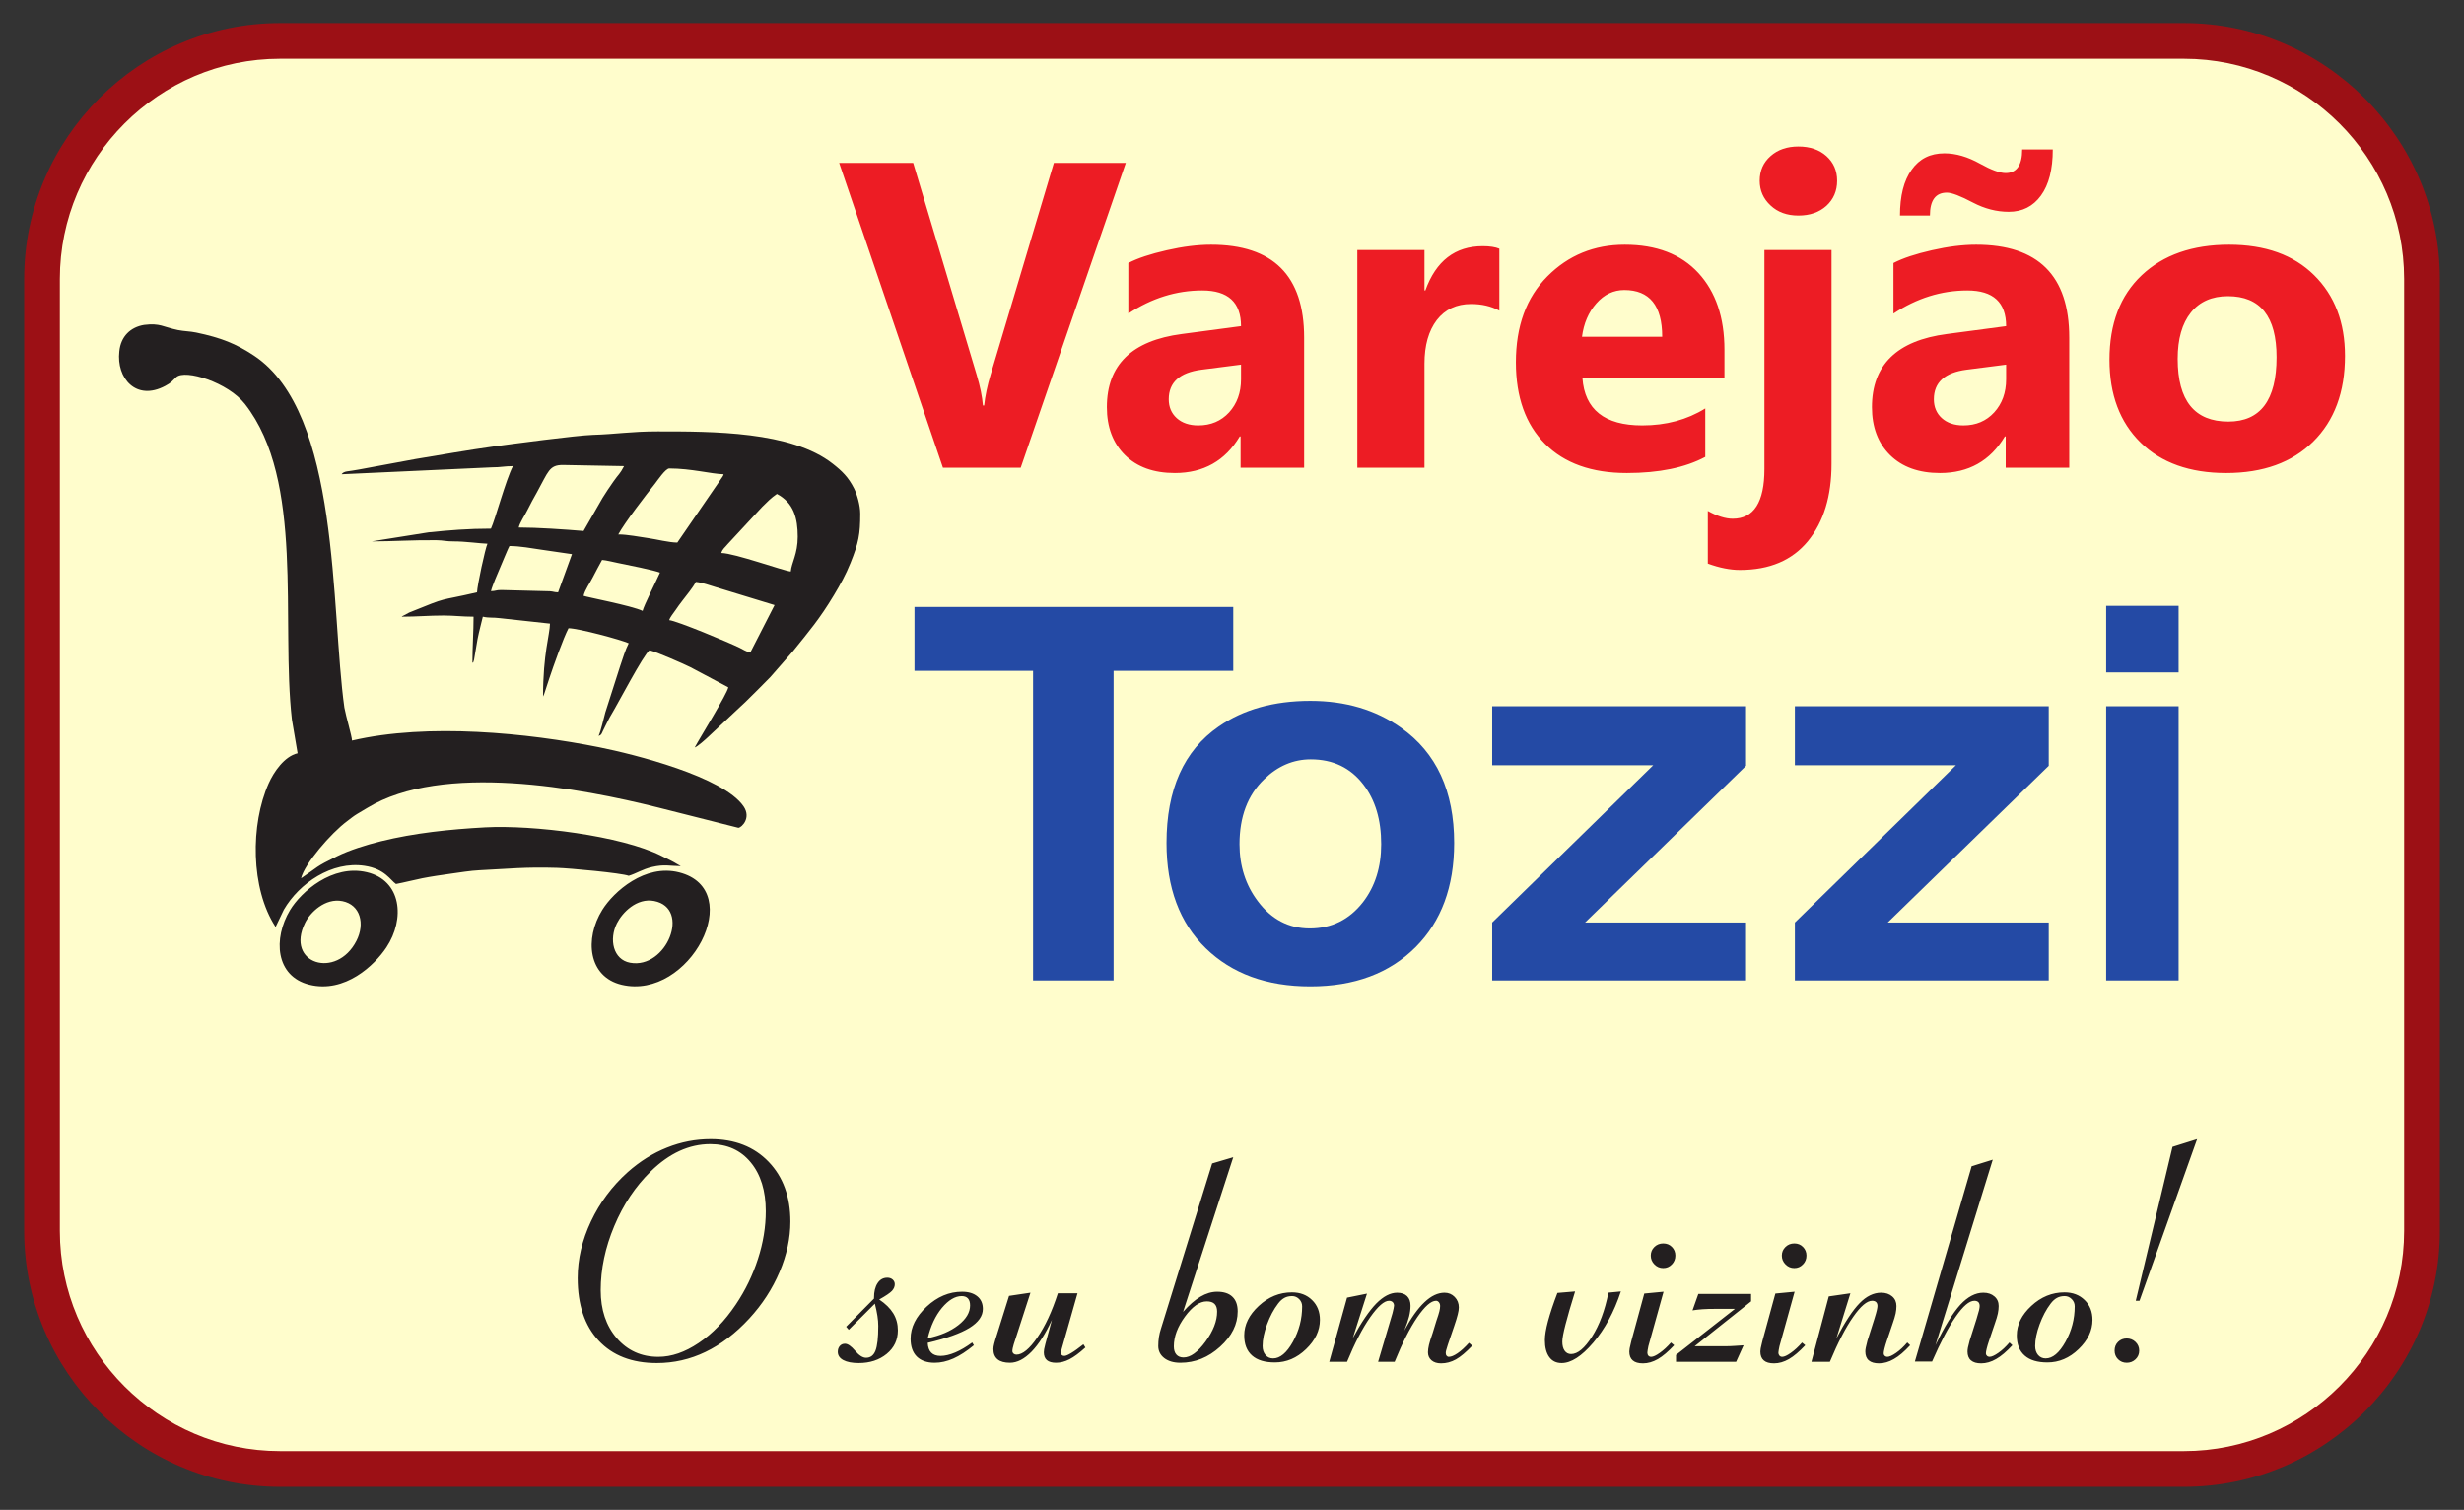 <?xml version="1.0" encoding="UTF-8"?>
<svg xmlns="http://www.w3.org/2000/svg" xmlns:xlink="http://www.w3.org/1999/xlink" width="289.134pt" height="177.165pt" viewBox="0 0 289.134 177.165" version="1.1">
<rect x="0" y="0" width="289.134" height="177.165" fill="#333333" stroke="none"/>
<g id="surface1">
<path style=" stroke:none;fill-rule:evenodd;fill:rgb(100%,98.979%,80%);fill-opacity:1;" d="M 32.855 4.801 L 256.277 4.801 C 271.637 4.801 284.203 17.367 284.203 32.727 L 284.203 144.438 C 284.203 159.797 271.637 172.363 256.277 172.363 L 32.855 172.363 C 17.496 172.363 4.93 159.797 4.93 144.438 L 4.93 32.727 C 4.93 17.367 17.496 4.801 32.855 4.801 "/>
<path style=" stroke:none;fill-rule:nonzero;fill:rgb(61.096%,6.587%,8.472%);fill-opacity:1;" d="M 32.855 2.707 L 256.277 2.707 C 264.535 2.707 272.043 6.082 277.48 11.523 C 282.922 16.965 286.301 24.469 286.301 32.727 L 286.301 144.438 C 286.301 152.695 282.922 160.203 277.48 165.645 C 272.043 171.082 264.535 174.461 256.277 174.461 L 32.855 174.461 C 24.598 174.461 17.094 171.082 11.652 165.645 C 6.211 160.203 2.836 152.695 2.836 144.438 L 2.836 32.727 C 2.836 24.469 6.211 16.965 11.652 11.523 C 17.094 6.082 24.598 2.707 32.855 2.707 Z M 256.277 6.895 L 32.855 6.895 C 25.754 6.895 19.297 9.801 14.613 14.484 C 9.93 19.168 7.023 25.625 7.023 32.727 L 7.023 144.438 C 7.023 151.539 9.93 157.996 14.613 162.68 C 19.297 167.363 25.754 170.27 32.855 170.27 L 256.277 170.27 C 263.379 170.27 269.836 167.363 274.52 162.68 C 279.203 157.996 282.109 151.539 282.109 144.438 L 282.109 32.727 C 282.109 25.625 279.203 19.168 274.52 14.484 C 269.836 9.801 263.379 6.895 256.277 6.895 "/>
<path style=" stroke:none;fill-rule:nonzero;fill:rgb(13.73%,12.16%,12.549%);fill-opacity:1;" d="M 89.859 142.117 C 89.859 139.723 89.266 137.816 88.094 136.395 C 86.918 134.961 85.332 134.25 83.348 134.25 C 82.109 134.25 80.91 134.516 79.734 135.051 C 78.566 135.59 77.445 136.387 76.371 137.441 C 74.57 139.199 73.133 141.344 72.078 143.867 C 71.02 146.387 70.488 148.898 70.488 151.395 C 70.488 153.691 71.117 155.566 72.375 157.023 C 73.637 158.48 75.266 159.211 77.25 159.211 C 78.797 159.211 80.375 158.668 81.98 157.586 C 83.598 156.508 85.047 155 86.344 153.07 C 87.465 151.406 88.328 149.621 88.938 147.727 C 89.555 145.836 89.859 143.957 89.859 142.117 Z M 67.785 149.965 C 67.785 147.734 68.309 145.516 69.348 143.312 C 70.391 141.105 71.82 139.184 73.656 137.539 C 75.074 136.277 76.609 135.312 78.266 134.656 C 79.918 133.992 81.629 133.664 83.391 133.664 C 86.223 133.664 88.488 134.555 90.191 136.324 C 91.895 138.098 92.746 140.438 92.746 143.336 C 92.746 145.281 92.324 147.246 91.48 149.238 C 90.633 151.23 89.449 153.059 87.926 154.711 C 86.309 156.465 84.59 157.766 82.781 158.637 C 80.973 159.508 79.07 159.941 77.066 159.941 C 74.156 159.941 71.879 159.059 70.238 157.297 C 68.602 155.539 67.785 153.094 67.785 149.965 Z M 99.594 156.035 L 99.289 155.676 L 102.559 152.375 L 102.559 152.273 C 102.559 151.555 102.699 150.988 102.98 150.562 C 103.254 150.141 103.637 149.926 104.125 149.926 C 104.375 149.926 104.582 150 104.746 150.141 C 104.91 150.285 104.996 150.469 104.996 150.695 C 104.996 150.969 104.887 151.227 104.668 151.469 C 104.445 151.707 103.949 152.047 103.168 152.484 C 103.918 152.984 104.465 153.527 104.824 154.117 C 105.184 154.711 105.359 155.367 105.359 156.105 C 105.359 157.227 104.922 158.145 104.051 158.863 C 103.172 159.582 102.078 159.941 100.754 159.941 C 99.996 159.941 99.391 159.824 98.957 159.594 C 98.527 159.363 98.309 159.039 98.309 158.621 C 98.309 158.344 98.387 158.121 98.539 157.945 C 98.695 157.766 98.898 157.676 99.148 157.676 C 99.484 157.676 99.879 157.949 100.34 158.496 C 100.809 159.047 101.238 159.32 101.625 159.32 C 102.145 159.32 102.512 159.047 102.73 158.492 C 102.949 157.938 103.059 156.969 103.059 155.594 C 103.059 155.219 103.027 154.824 102.961 154.406 C 102.895 153.984 102.797 153.504 102.66 152.969 Z M 108.863 157.02 C 110.344 156.719 111.535 156.207 112.457 155.488 C 113.375 154.77 113.832 153.996 113.832 153.176 C 113.832 152.816 113.746 152.547 113.582 152.359 C 113.414 152.176 113.168 152.082 112.852 152.082 C 112.074 152.082 111.305 152.547 110.531 153.465 C 109.766 154.391 109.211 155.574 108.863 157.02 Z M 114.082 157.527 L 114.277 157.852 C 113.43 158.551 112.633 159.07 111.879 159.406 C 111.121 159.742 110.387 159.906 109.672 159.906 C 108.773 159.906 108.07 159.66 107.582 159.18 C 107.098 158.699 106.852 158.004 106.852 157.086 C 106.852 155.738 107.48 154.484 108.734 153.32 C 109.988 152.156 111.371 151.57 112.891 151.57 C 113.648 151.57 114.246 151.75 114.68 152.109 C 115.113 152.461 115.332 152.953 115.332 153.59 C 115.332 154.422 114.809 155.16 113.762 155.812 C 112.711 156.457 111.082 157.043 108.863 157.566 C 108.887 158.078 109.02 158.461 109.277 158.719 C 109.527 158.973 109.887 159.102 110.367 159.102 C 110.879 159.102 111.453 158.965 112.09 158.699 C 112.723 158.43 113.387 158.039 114.082 157.527 Z M 118.406 152.059 L 120.918 151.684 L 118.957 157.742 C 118.914 157.895 118.871 158.047 118.84 158.188 C 118.809 158.332 118.797 158.449 118.797 158.547 C 118.797 158.66 118.848 158.758 118.938 158.84 C 119.035 158.918 119.152 158.953 119.277 158.953 C 119.98 158.953 120.797 158.289 121.715 156.957 C 122.637 155.629 123.445 153.895 124.133 151.754 L 126.438 151.754 L 124.613 158.188 C 124.578 158.297 124.555 158.395 124.535 158.484 C 124.516 158.57 124.504 158.66 124.504 158.742 C 124.504 158.863 124.543 158.953 124.602 159.008 C 124.668 159.07 124.766 159.102 124.902 159.102 C 125.066 159.102 125.34 158.984 125.711 158.758 C 126.09 158.535 126.559 158.191 127.129 157.742 L 127.363 158.113 C 126.66 158.758 126.039 159.215 125.504 159.492 C 124.973 159.766 124.445 159.906 123.922 159.906 C 123.438 159.906 123.086 159.801 122.848 159.602 C 122.609 159.398 122.488 159.09 122.488 158.676 C 122.488 158.566 122.5 158.441 122.523 158.316 C 122.551 158.18 122.598 157.98 122.664 157.707 L 123.434 154.875 C 122.695 156.48 121.902 157.719 121.059 158.594 C 120.203 159.465 119.359 159.906 118.512 159.906 C 117.871 159.906 117.383 159.77 117.062 159.504 C 116.734 159.234 116.566 158.832 116.566 158.297 C 116.566 158.133 116.598 157.918 116.668 157.656 C 116.734 157.395 116.836 157.047 116.977 156.621 Z M 141.609 152.703 C 140.773 152.703 139.922 153.297 139.051 154.484 C 138.18 155.672 137.742 156.836 137.742 157.98 C 137.742 158.395 137.84 158.719 138.035 158.941 C 138.23 159.168 138.516 159.285 138.879 159.285 C 139.691 159.285 140.551 158.66 141.457 157.426 C 142.363 156.184 142.82 155.012 142.82 153.906 C 142.82 153.496 142.719 153.199 142.516 152.996 C 142.316 152.801 142.012 152.703 141.609 152.703 Z M 136.238 155.883 L 142.238 136.516 L 144.715 135.785 L 138.824 153.934 C 139.52 153.145 140.195 152.551 140.855 152.156 C 141.512 151.766 142.168 151.57 142.828 151.57 C 143.605 151.57 144.211 151.766 144.617 152.164 C 145.027 152.551 145.234 153.125 145.234 153.875 C 145.234 155.398 144.547 156.781 143.168 158.027 C 141.797 159.277 140.238 159.906 138.504 159.906 C 137.73 159.906 137.102 159.723 136.625 159.363 C 136.152 158.996 135.914 158.523 135.914 157.938 C 135.914 157.586 135.938 157.23 135.992 156.891 C 136.047 156.543 136.129 156.207 136.238 155.883 Z M 151.625 152.082 C 151.277 152.082 150.977 152.152 150.723 152.289 C 150.465 152.426 150.215 152.648 149.98 152.961 C 149.453 153.648 149.023 154.465 148.676 155.41 C 148.328 156.348 148.156 157.195 148.156 157.945 C 148.156 158.375 148.273 158.723 148.5 158.992 C 148.723 159.258 149.023 159.395 149.387 159.395 C 150.211 159.395 150.984 158.746 151.707 157.457 C 152.434 156.16 152.797 154.77 152.797 153.285 C 152.797 152.961 152.684 152.68 152.453 152.441 C 152.219 152.207 151.941 152.082 151.625 152.082 Z M 146 156.695 C 146 155.445 146.566 154.289 147.707 153.234 C 148.848 152.176 150.145 151.645 151.594 151.645 C 152.562 151.645 153.348 151.945 153.961 152.547 C 154.578 153.145 154.883 153.922 154.883 154.875 C 154.883 156.121 154.34 157.266 153.254 158.309 C 152.172 159.352 150.953 159.867 149.594 159.867 C 148.426 159.867 147.535 159.602 146.922 159.059 C 146.305 158.516 146 157.73 146 156.695 Z M 155.977 159.797 L 158.066 152.266 L 160.406 151.793 L 158.742 157.012 C 159.742 155.16 160.664 153.809 161.496 152.953 C 162.332 152.109 163.148 151.684 163.945 151.684 C 164.445 151.684 164.836 151.816 165.109 152.082 C 165.383 152.352 165.516 152.73 165.516 153.215 C 165.516 153.594 165.461 154.016 165.348 154.477 C 165.23 154.941 165.043 155.496 164.781 156.133 C 165.578 154.648 166.371 153.539 167.156 152.797 C 167.934 152.055 168.723 151.684 169.508 151.684 C 169.969 151.684 170.367 151.848 170.695 152.18 C 171.02 152.512 171.184 152.926 171.184 153.41 C 171.184 153.637 171.141 153.91 171.055 154.246 C 170.977 154.582 170.828 155.043 170.629 155.637 L 169.898 157.777 C 169.785 158.113 169.719 158.34 169.691 158.461 C 169.66 158.578 169.648 158.676 169.648 158.746 C 169.648 158.887 169.676 159.004 169.746 159.082 C 169.812 159.168 169.898 159.211 170.008 159.211 C 170.281 159.211 170.621 159.07 171.031 158.789 C 171.445 158.512 171.887 158.102 172.375 157.566 L 172.754 157.906 C 172.027 158.668 171.391 159.203 170.836 159.516 C 170.281 159.824 169.703 159.977 169.098 159.977 C 168.625 159.977 168.246 159.855 167.973 159.617 C 167.699 159.379 167.562 159.062 167.562 158.676 C 167.562 158.438 167.602 158.145 167.68 157.809 C 167.758 157.469 167.906 157 168.117 156.402 L 168.543 155.008 C 168.723 154.484 168.844 154.105 168.898 153.875 C 168.957 153.645 168.988 153.43 168.988 153.242 C 168.988 153.07 168.941 152.93 168.848 152.809 C 168.75 152.691 168.637 152.633 168.508 152.633 C 167.922 152.633 167.191 153.277 166.309 154.562 C 165.434 155.848 164.543 157.59 163.652 159.797 L 161.711 159.797 L 163.402 154.082 C 163.453 153.887 163.488 153.711 163.527 153.547 C 163.562 153.375 163.582 153.266 163.582 153.203 C 163.582 153.039 163.527 152.898 163.422 152.789 C 163.312 152.688 163.172 152.633 162.988 152.633 C 162.422 152.633 161.688 153.277 160.777 154.57 C 159.875 155.859 158.969 157.602 158.066 159.797 Z M 182.754 151.711 L 184.828 151.535 C 184.328 153.137 183.957 154.43 183.707 155.398 C 183.457 156.367 183.328 157.043 183.328 157.418 C 183.328 157.883 183.418 158.242 183.602 158.496 C 183.785 158.754 184.039 158.883 184.355 158.883 C 185.133 158.883 185.945 158.199 186.812 156.84 C 187.684 155.477 188.324 153.758 188.738 151.676 L 190.199 151.535 C 189.402 153.949 188.316 155.957 186.957 157.547 C 185.594 159.145 184.355 159.941 183.25 159.941 C 182.617 159.941 182.129 159.703 181.793 159.234 C 181.453 158.766 181.281 158.102 181.281 157.25 C 181.281 156.688 181.402 155.945 181.648 155.027 C 181.898 154.102 182.262 152.996 182.754 151.711 Z M 193.707 147.332 C 193.707 146.93 193.848 146.59 194.133 146.316 C 194.422 146.039 194.766 145.906 195.168 145.906 C 195.57 145.906 195.914 146.039 196.188 146.316 C 196.461 146.59 196.594 146.93 196.594 147.332 C 196.594 147.734 196.453 148.082 196.176 148.367 C 195.895 148.656 195.559 148.793 195.168 148.793 C 194.766 148.793 194.422 148.648 194.133 148.355 C 193.848 148.07 193.707 147.723 193.707 147.332 Z M 192.945 151.785 L 195.207 151.57 L 193.426 157.961 C 193.391 158.113 193.367 158.262 193.344 158.398 C 193.316 158.535 193.305 158.637 193.305 158.711 C 193.305 158.863 193.348 158.984 193.426 159.078 C 193.512 159.168 193.621 159.211 193.75 159.211 C 193.988 159.211 194.324 159.059 194.762 158.746 C 195.199 158.438 195.637 158.035 196.078 157.535 L 196.453 157.852 C 195.762 158.59 195.125 159.133 194.543 159.473 C 193.957 159.809 193.371 159.977 192.793 159.977 C 192.258 159.977 191.855 159.863 191.59 159.629 C 191.32 159.398 191.188 159.051 191.188 158.582 C 191.188 158.395 191.242 158.09 191.352 157.676 C 191.379 157.535 191.41 157.414 191.438 157.316 Z M 196.668 159.797 L 196.668 158.992 L 203.582 153.582 L 201.273 153.582 C 200.699 153.582 200.195 153.594 199.77 153.625 C 199.336 153.656 198.953 153.699 198.605 153.758 L 199.289 151.828 L 205.477 151.828 L 205.477 152.703 L 198.855 157.969 L 202.418 157.969 C 202.785 157.969 203.16 157.957 203.531 157.93 C 203.91 157.906 204.266 157.883 204.598 157.859 L 203.723 159.797 Z M 209.086 147.332 C 209.086 146.93 209.227 146.59 209.516 146.316 C 209.801 146.039 210.148 145.906 210.551 145.906 C 210.953 145.906 211.293 146.039 211.566 146.316 C 211.84 146.59 211.977 146.93 211.977 147.332 C 211.977 147.734 211.836 148.082 211.555 148.367 C 211.273 148.656 210.941 148.793 210.551 148.793 C 210.148 148.793 209.801 148.648 209.516 148.355 C 209.227 148.07 209.086 147.723 209.086 147.332 Z M 208.328 151.785 L 210.586 151.57 L 208.809 157.961 C 208.77 158.113 208.746 158.262 208.723 158.398 C 208.699 158.535 208.684 158.637 208.684 158.711 C 208.684 158.863 208.73 158.984 208.809 159.078 C 208.895 159.168 209.004 159.211 209.129 159.211 C 209.367 159.211 209.703 159.059 210.141 158.746 C 210.582 158.438 211.02 158.035 211.457 157.535 L 211.836 157.852 C 211.141 158.59 210.508 159.133 209.922 159.473 C 209.336 159.809 208.754 159.977 208.172 159.977 C 207.637 159.977 207.234 159.863 206.969 159.629 C 206.699 159.398 206.566 159.051 206.566 158.582 C 206.566 158.395 206.621 158.09 206.73 157.676 C 206.762 157.535 206.793 157.414 206.816 157.316 Z M 214.723 159.797 L 212.559 159.797 L 214.594 152.121 L 217.133 151.754 L 215.488 157.047 C 216.5 155.109 217.41 153.734 218.211 152.914 C 219.012 152.09 219.855 151.684 220.734 151.684 C 221.27 151.684 221.703 151.828 222.039 152.121 C 222.371 152.406 222.535 152.785 222.535 153.246 C 222.535 153.52 222.508 153.812 222.441 154.129 C 222.371 154.441 222.258 154.832 222.094 155.293 L 221.398 157.352 C 221.289 157.676 221.203 157.961 221.137 158.23 C 221.07 158.492 221.039 158.688 221.039 158.812 C 221.039 158.926 221.082 159.016 221.16 159.094 C 221.246 159.172 221.348 159.211 221.465 159.211 C 221.703 159.211 222.051 159.059 222.496 158.746 C 222.941 158.438 223.379 158.027 223.805 157.527 L 224.145 157.852 C 223.465 158.59 222.836 159.133 222.246 159.465 C 221.656 159.809 221.07 159.977 220.492 159.977 C 219.969 159.977 219.562 159.863 219.289 159.629 C 219.016 159.398 218.883 159.047 218.883 158.582 C 218.883 158.453 218.902 158.297 218.938 158.121 C 218.973 157.945 219.035 157.676 219.133 157.316 L 219.938 154.777 C 220.09 154.289 220.188 153.941 220.234 153.734 C 220.281 153.52 220.309 153.355 220.309 153.242 C 220.309 153.047 220.254 152.898 220.148 152.789 C 220.039 152.688 219.887 152.633 219.68 152.633 C 219.078 152.633 218.336 153.258 217.465 154.508 C 216.586 155.758 215.672 157.523 214.723 159.797 Z M 224.699 159.766 L 231.359 136.844 L 233.836 136.074 L 227.113 157.852 C 228.176 155.641 229.152 154.059 230.023 153.105 C 230.898 152.156 231.801 151.684 232.727 151.684 C 233.266 151.684 233.695 151.828 234.031 152.121 C 234.367 152.406 234.531 152.785 234.531 153.246 C 234.531 153.52 234.5 153.812 234.434 154.129 C 234.367 154.441 234.25 154.832 234.086 155.293 L 233.391 157.352 C 233.281 157.676 233.195 157.961 233.129 158.23 C 233.062 158.492 233.031 158.688 233.031 158.812 C 233.031 158.926 233.074 159.016 233.16 159.094 C 233.238 159.172 233.344 159.211 233.457 159.211 C 233.695 159.211 234.043 159.059 234.488 158.746 C 234.934 158.438 235.371 158.027 235.797 157.527 L 236.141 157.852 C 235.457 158.59 234.824 159.133 234.238 159.465 C 233.648 159.809 233.062 159.977 232.477 159.977 C 231.953 159.977 231.559 159.863 231.285 159.629 C 231.008 159.398 230.875 159.047 230.875 158.582 C 230.875 158.453 230.895 158.297 230.926 158.121 C 230.961 157.945 231.027 157.676 231.125 157.316 L 231.93 154.777 C 232.082 154.289 232.18 153.941 232.23 153.734 C 232.277 153.52 232.301 153.355 232.301 153.242 C 232.301 153.047 232.246 152.898 232.145 152.789 C 232.035 152.688 231.883 152.633 231.676 152.633 C 231.082 152.633 230.359 153.246 229.5 154.484 C 228.641 155.715 227.715 157.473 226.715 159.766 Z M 242.277 152.082 C 241.934 152.082 241.633 152.152 241.379 152.289 C 241.121 152.426 240.871 152.648 240.633 152.961 C 240.109 153.648 239.68 154.465 239.332 155.41 C 238.984 156.348 238.812 157.195 238.812 157.945 C 238.812 158.375 238.93 158.723 239.152 158.992 C 239.379 159.258 239.68 159.395 240.043 159.395 C 240.867 159.395 241.641 158.746 242.363 157.457 C 243.09 156.16 243.453 154.77 243.453 153.285 C 243.453 152.961 243.34 152.68 243.105 152.441 C 242.875 152.207 242.598 152.082 242.277 152.082 Z M 236.656 156.695 C 236.656 155.445 237.223 154.289 238.363 153.234 C 239.5 152.176 240.801 151.645 242.25 151.645 C 243.219 151.645 244.004 151.945 244.617 152.547 C 245.234 153.145 245.539 153.922 245.539 154.875 C 245.539 156.121 244.996 157.266 243.91 158.309 C 242.828 159.352 241.609 159.867 240.25 159.867 C 239.082 159.867 238.191 159.602 237.578 159.059 C 236.961 158.516 236.656 157.73 236.656 156.695 Z M 248.133 158.48 C 248.133 158.078 248.266 157.734 248.539 157.461 C 248.816 157.188 249.156 157.055 249.559 157.055 C 249.961 157.055 250.309 157.195 250.594 157.473 C 250.879 157.754 251.02 158.09 251.02 158.48 C 251.02 158.883 250.879 159.223 250.594 159.496 C 250.309 159.77 249.961 159.906 249.559 159.906 C 249.156 159.906 248.816 159.77 248.539 159.496 C 248.266 159.223 248.133 158.883 248.133 158.48 Z M 250.617 152.633 L 254.93 134.57 L 257.816 133.664 L 251.055 152.633 Z M 250.617 152.633 "/>
<path style=" stroke:none;fill-rule:nonzero;fill:rgb(92.94%,10.979%,14.119%);fill-opacity:1;" d="M 132.105 19.113 L 119.773 54.883 L 110.648 54.883 L 98.469 19.113 L 107.156 19.113 L 114.613 44.008 C 115.016 45.355 115.254 46.539 115.34 47.578 L 115.484 47.578 C 115.602 46.461 115.859 45.234 116.258 43.906 L 123.664 19.113 Z M 153.031 54.883 L 145.574 54.883 L 145.574 51.215 L 145.473 51.215 C 143.762 54.074 141.223 55.504 137.859 55.504 C 135.383 55.504 133.434 54.805 132.012 53.402 C 130.59 51.996 129.883 50.113 129.883 47.773 C 129.883 42.816 132.82 39.957 138.688 39.191 L 145.625 38.27 C 145.625 35.477 144.109 34.082 141.078 34.082 C 138.039 34.082 135.145 34.984 132.402 36.797 L 132.402 30.863 C 133.5 30.293 135 29.797 136.906 29.363 C 138.805 28.93 140.543 28.715 142.109 28.715 C 149.391 28.715 153.031 32.352 153.031 39.617 Z M 145.625 44.504 L 145.625 42.785 L 140.984 43.379 C 138.422 43.711 137.145 44.871 137.145 46.852 C 137.145 47.746 137.449 48.488 138.074 49.059 C 138.703 49.629 139.547 49.918 140.609 49.918 C 142.09 49.918 143.293 49.406 144.23 48.387 C 145.156 47.363 145.625 46.07 145.625 44.504 Z M 175.938 36.449 C 174.984 35.93 173.879 35.672 172.617 35.672 C 170.906 35.672 169.57 36.305 168.598 37.555 C 167.637 38.816 167.152 40.52 167.152 42.68 L 167.152 54.883 L 159.273 54.883 L 159.273 29.34 L 167.152 29.34 L 167.152 34.082 L 167.254 34.082 C 168.504 30.617 170.746 28.887 173.988 28.887 C 174.824 28.887 175.469 28.988 175.938 29.184 Z M 202.352 44.359 L 185.688 44.359 C 185.953 48.062 188.293 49.918 192.695 49.918 C 195.504 49.918 197.973 49.254 200.102 47.926 L 200.102 53.613 C 197.746 54.875 194.68 55.504 190.898 55.504 C 186.777 55.504 183.574 54.363 181.293 52.074 C 179.02 49.793 177.879 46.598 177.879 42.512 C 177.879 38.27 179.105 34.906 181.574 32.43 C 184.035 29.953 187.059 28.715 190.652 28.715 C 194.371 28.715 197.258 29.824 199.293 32.031 C 201.328 34.242 202.352 37.25 202.352 41.039 Z M 195.047 39.512 C 195.047 35.859 193.562 34.031 190.602 34.031 C 189.34 34.031 188.242 34.551 187.32 35.598 C 186.395 36.645 185.84 37.957 185.637 39.512 Z M 211.027 25.293 C 209.699 25.293 208.609 24.902 207.766 24.109 C 206.914 23.32 206.488 22.355 206.488 21.207 C 206.488 20.023 206.914 19.062 207.766 18.312 C 208.609 17.562 209.699 17.188 211.027 17.188 C 212.383 17.188 213.473 17.562 214.316 18.312 C 215.148 19.062 215.574 20.023 215.574 21.207 C 215.574 22.398 215.148 23.387 214.316 24.152 C 213.473 24.91 212.383 25.293 211.027 25.293 Z M 214.918 54.43 C 214.918 58.211 214 61.227 212.152 63.492 C 210.305 65.746 207.648 66.879 204.172 66.879 C 203.023 66.879 201.773 66.633 200.402 66.133 L 200.402 59.949 C 201.5 60.562 202.48 60.867 203.32 60.867 C 205.801 60.867 207.043 58.926 207.043 55.035 L 207.043 29.34 L 214.918 29.34 Z M 242.812 54.883 L 235.355 54.883 L 235.355 51.215 L 235.254 51.215 C 233.543 54.074 231.004 55.504 227.641 55.504 C 225.164 55.504 223.211 54.805 221.789 53.402 C 220.367 51.996 219.66 50.113 219.66 47.773 C 219.66 42.816 222.598 39.957 228.465 39.191 L 235.406 38.27 C 235.406 35.477 233.891 34.082 230.859 34.082 C 227.82 34.082 224.926 34.984 222.184 36.797 L 222.184 30.863 C 223.281 30.293 224.777 29.797 226.688 29.363 C 228.586 28.93 230.324 28.715 231.891 28.715 C 239.168 28.715 242.812 32.352 242.812 39.617 Z M 235.406 44.504 L 235.406 42.785 L 230.766 43.379 C 228.203 43.711 226.926 44.871 226.926 46.852 C 226.926 47.746 227.23 48.488 227.852 49.059 C 228.484 49.629 229.328 49.918 230.391 49.918 C 231.871 49.918 233.074 49.406 234.008 48.387 C 234.938 47.363 235.406 46.07 235.406 44.504 Z M 240.879 17.535 C 240.879 19.871 240.422 21.668 239.492 22.945 C 238.574 24.211 237.312 24.852 235.719 24.852 C 234.289 24.852 232.895 24.492 231.523 23.777 C 230.051 22.996 229.02 22.602 228.457 22.602 C 227.129 22.602 226.465 23.496 226.465 25.293 L 222.949 25.293 C 222.949 22.984 223.398 21.191 224.32 19.914 C 225.23 18.625 226.508 17.988 228.16 17.988 C 229.504 17.988 230.902 18.398 232.348 19.207 C 233.66 19.938 234.664 20.305 235.348 20.305 C 236.641 20.305 237.289 19.383 237.289 17.535 Z M 261.223 55.504 C 256.965 55.504 253.617 54.312 251.184 51.93 C 248.75 49.543 247.531 46.301 247.531 42.211 C 247.531 37.988 248.789 34.676 251.32 32.293 C 253.848 29.91 257.273 28.715 261.57 28.715 C 265.812 28.715 269.141 29.91 271.551 32.293 C 273.961 34.676 275.168 37.836 275.168 41.762 C 275.168 46 273.926 49.355 271.441 51.816 C 268.953 54.277 265.547 55.504 261.223 55.504 Z M 261.426 34.754 C 259.562 34.754 258.113 35.395 257.086 36.668 C 256.055 37.957 255.535 39.77 255.535 42.109 C 255.535 47.016 257.52 49.469 261.477 49.469 C 265.25 49.469 267.141 46.945 267.141 41.914 C 267.141 37.137 265.234 34.754 261.426 34.754 "/>
<path style=" stroke:none;fill-rule:nonzero;fill:rgb(14.432%,28.944%,64.546%);fill-opacity:1;" d="M 144.715 78.711 L 130.672 78.711 L 130.672 115.047 L 121.223 115.047 L 121.223 78.711 L 107.309 78.711 L 107.309 71.219 L 144.715 71.219 Z M 170.637 98.918 C 170.637 104.047 169.129 108.121 166.105 111.145 C 163.039 114.207 158.926 115.742 153.762 115.742 C 148.648 115.742 144.559 114.25 141.492 111.27 C 138.418 108.289 136.883 104.164 136.883 98.918 C 136.883 92.629 138.922 88.074 143.004 85.25 C 145.891 83.246 149.48 82.238 153.762 82.238 C 157.887 82.238 161.422 83.289 164.395 85.387 C 168.562 88.324 170.637 92.828 170.637 98.918 Z M 162.074 99.051 C 162.074 96.199 161.383 93.879 159.996 92.074 C 158.484 90.09 156.418 89.102 153.812 89.102 C 151.766 89.102 149.941 89.879 148.336 91.441 C 146.414 93.281 145.449 95.82 145.449 99.051 C 145.449 101.613 146.164 103.848 147.59 105.738 C 149.176 107.867 151.211 108.941 153.688 108.941 C 156.258 108.941 158.336 107.91 159.934 105.863 C 161.359 104.016 162.074 101.75 162.074 99.051 Z M 204.887 115.047 L 175.098 115.047 L 175.098 108.246 L 193.992 89.797 L 175.098 89.797 L 175.098 82.867 L 204.887 82.867 L 204.887 89.859 L 185.996 108.246 L 204.887 108.246 Z M 240.406 115.047 L 210.617 115.047 L 210.617 108.246 L 229.512 89.797 L 210.617 89.797 L 210.617 82.867 L 240.406 82.867 L 240.406 89.859 L 221.512 108.246 L 240.406 108.246 Z M 255.645 78.902 L 247.145 78.902 L 247.145 71.09 L 255.645 71.09 Z M 255.645 115.047 L 247.145 115.047 L 247.145 82.867 L 255.645 82.867 Z M 255.645 115.047 "/>
<path style=" stroke:none;fill-rule:evenodd;fill:rgb(13.73%,12.16%,12.549%);fill-opacity:1;" d="M 16.906 38.125 C 15.324 38.387 14.168 39.461 14 41.242 C 13.648 44.344 15.945 47.121 19.391 45.281 C 20.121 44.891 20.148 44.758 20.68 44.258 C 21.711 43.293 26.762 44.867 28.75 47.418 C 35.77 56.402 32.945 72.891 34.254 84.438 L 34.922 88.387 C 33.371 88.75 32.129 90.57 31.527 91.922 C 29.387 96.715 29.379 104.246 32.34 108.77 L 33.305 106.746 C 35.105 103.641 38.945 101.016 42.781 101.594 C 45.18 101.957 45.801 103.281 46.469 103.727 C 47.449 103.543 48.508 103.262 49.578 103.047 C 50.613 102.844 51.773 102.676 52.859 102.523 C 53.887 102.379 55.227 102.16 56.254 102.113 C 59.828 101.938 61.582 101.719 65.355 101.832 C 66.812 101.875 72.926 102.438 73.773 102.766 C 74.68 102.492 75.359 102.004 76.523 101.73 C 77.969 101.395 78.574 101.621 79.887 101.633 C 79.516 101.445 79.219 101.227 78.801 101.02 C 78.398 100.82 78.066 100.656 77.625 100.434 C 72.91 98.055 62.531 96.781 56.93 97.082 C 52.809 97.305 48.605 97.746 44.703 98.711 C 42.953 99.145 41 99.758 39.539 100.477 C 36.891 101.781 37.449 101.641 35.328 103.059 C 35.719 101.375 38.844 97.758 40.723 96.363 C 41.148 96.047 41.441 95.789 41.906 95.508 C 42.355 95.234 42.668 95.059 43.098 94.797 C 51.934 89.418 68.145 92.473 77.199 94.746 L 86.66 97.137 C 87.047 97.078 88.176 95.969 87.25 94.613 C 84.871 91.141 74.461 88.512 70.277 87.676 C 61.961 86.016 50.238 84.812 41.305 86.895 C 41.293 86.367 40.598 84.078 40.41 83.031 C 38.785 71.414 39.969 48.477 29.812 41.734 C 27.699 40.332 25.93 39.629 23.023 39.02 C 22.293 38.867 21.594 38.875 20.867 38.727 C 19.098 38.359 18.801 37.891 16.906 38.125 Z M 40.184 105.742 C 38.152 105.332 36.391 107.078 35.797 108.285 C 33.426 113.086 39.5 114.973 41.832 110.383 C 42.84 108.395 42.297 106.172 40.184 105.742 Z M 43.047 102.344 C 47.113 103.305 47.57 107.805 45.34 111.172 C 43.969 113.238 40.48 116.586 36.297 115.543 C 32.316 114.547 32.027 110.125 34.035 106.789 C 35.316 104.66 39 101.387 43.047 102.344 Z M 76.758 105.723 C 74.715 105.328 73.02 107.082 72.391 108.34 C 71.438 110.242 71.957 112.598 73.93 112.965 C 78.203 113.762 81.129 106.578 76.758 105.723 Z M 79.691 102.363 C 87.711 104.402 80.922 117.422 72.961 115.555 C 69.031 114.633 68.551 110.172 70.68 106.758 C 72.016 104.617 75.68 101.344 79.691 102.363 Z M 90.891 71 L 84.02 68.902 C 83.293 68.695 82.422 68.348 81.652 68.281 C 81.277 68.996 80.578 69.809 80.062 70.496 C 79.758 70.902 79.551 71.16 79.262 71.598 C 79.02 71.965 78.625 72.402 78.531 72.766 C 79.418 72.84 85.605 75.422 86.816 76.023 C 87.227 76.227 87.547 76.453 88.039 76.57 Z M 77.441 67.195 C 76.918 66.941 73.465 66.25 72.473 66.051 C 71.875 65.934 71.195 65.746 70.648 65.703 C 70.277 66.402 69.914 67.031 69.562 67.738 C 69.238 68.398 68.645 69.184 68.477 69.914 C 68.762 70.051 74.125 71.066 75.406 71.68 C 75.547 71.059 76.91 68.387 77.441 67.195 Z M 67.117 65.023 L 63.562 64.504 C 62.395 64.336 61.004 64.07 59.781 64.07 C 59.559 64.488 59.434 64.852 59.234 65.293 L 58.109 67.969 C 57.949 68.383 57.695 68.996 57.609 69.367 C 58.223 69.355 58.148 69.234 58.832 69.234 L 64.527 69.379 C 64.957 69.41 65.02 69.496 65.488 69.504 Z M 93.609 62.984 C 93.609 60.805 93.137 59 91.164 57.957 C 90.5 58.402 90.008 58.91 89.43 59.484 L 85.379 63.855 C 85.078 64.238 84.77 64.41 84.641 64.887 C 86.242 64.922 91.965 66.992 92.793 67.059 C 92.879 66.031 93.609 65 93.609 62.984 Z M 84.914 55.648 C 84.82 55.824 84.961 55.672 84.734 56.012 L 79.48 63.664 C 78.516 63.664 77.008 63.273 76.062 63.141 C 74.996 62.992 73.621 62.711 72.551 62.711 C 73.262 61.371 75.84 58.023 76.883 56.719 C 77.141 56.391 78.098 54.969 78.531 54.969 C 81.102 54.969 83.477 55.617 84.914 55.648 Z M 73.23 54.695 L 66.031 54.562 C 64.426 54.562 64.344 55.355 63 57.777 C 62.594 58.508 62.281 59.059 61.91 59.812 C 61.547 60.551 61.008 61.297 60.867 61.898 C 63.078 61.898 66.262 62.121 68.477 62.305 L 70.707 58.422 C 71.113 57.758 71.508 57.188 71.953 56.543 C 72.621 55.578 72.707 55.691 73.23 54.695 Z M 100.945 60.266 C 100.945 62.727 100.75 63.684 99.801 66.051 C 99.238 67.457 98.598 68.59 97.863 69.82 C 96.191 72.609 94.938 74.07 93.047 76.414 L 90.383 79.457 C 89.426 80.453 88.508 81.332 87.531 82.309 L 83.113 86.453 C 82.812 86.738 81.824 87.629 81.52 87.707 C 82.09 86.625 85.402 81.301 85.457 80.645 L 81.02 78.289 C 80.215 77.883 76.992 76.477 76.219 76.297 C 75.496 76.828 72.488 82.605 71.762 83.797 C 71.477 84.262 71.301 84.66 71.059 85.129 C 70.539 86.117 70.668 86.195 70.242 86.352 C 70.504 85.809 70.848 84.238 71.027 83.605 L 72.773 78.148 C 73.07 77.273 73.395 76.199 73.773 75.48 C 72.949 75.086 67.859 73.715 66.711 73.715 C 66.113 74.844 64.949 78.117 64.453 79.609 L 63.949 81.145 C 63.938 81.172 63.848 81.449 63.848 81.449 L 63.723 81.73 C 63.723 76.664 64.508 74.531 64.535 73.172 L 58.656 72.531 C 57.848 72.422 57.398 72.531 56.656 72.359 C 56.449 73.254 56.23 74 56.035 74.996 L 55.621 77.438 C 55.43 78.027 55.602 77.551 55.434 77.793 C 55.434 75.828 55.57 74.172 55.57 72.359 C 54.195 72.359 53.336 72.223 52.039 72.223 C 50.273 72.223 48.961 72.359 47.148 72.359 C 47.172 72.336 47.211 72.273 47.223 72.297 L 48.02 71.871 C 52.93 69.883 51.137 70.633 55.977 69.504 C 55.996 68.699 56.945 64.328 57.199 63.801 C 56.41 63.781 54.527 63.52 53.258 63.527 C 52.344 63.535 52.027 63.395 51.227 63.387 C 48.539 63.352 46.074 63.527 43.617 63.527 L 50.293 62.465 C 52.715 62.215 54.984 62.031 57.609 62.031 C 58.09 61.027 59.363 56.258 60.188 54.695 C 59.176 54.695 58.754 54.84 57.746 54.836 L 40.082 55.648 C 40.391 55.227 40.832 55.352 42.109 55.094 L 48.758 53.863 C 51.742 53.371 54.801 52.824 57.887 52.395 C 60.047 52.098 67.637 51.09 69.562 51.027 C 72.305 50.945 74.031 50.621 77.172 50.621 C 83.562 50.621 92.855 50.594 97.703 54.406 C 98.809 55.273 99.547 55.98 100.223 57.32 C 100.566 58.004 100.945 59.293 100.945 60.266 "/>
</g>
</svg>
